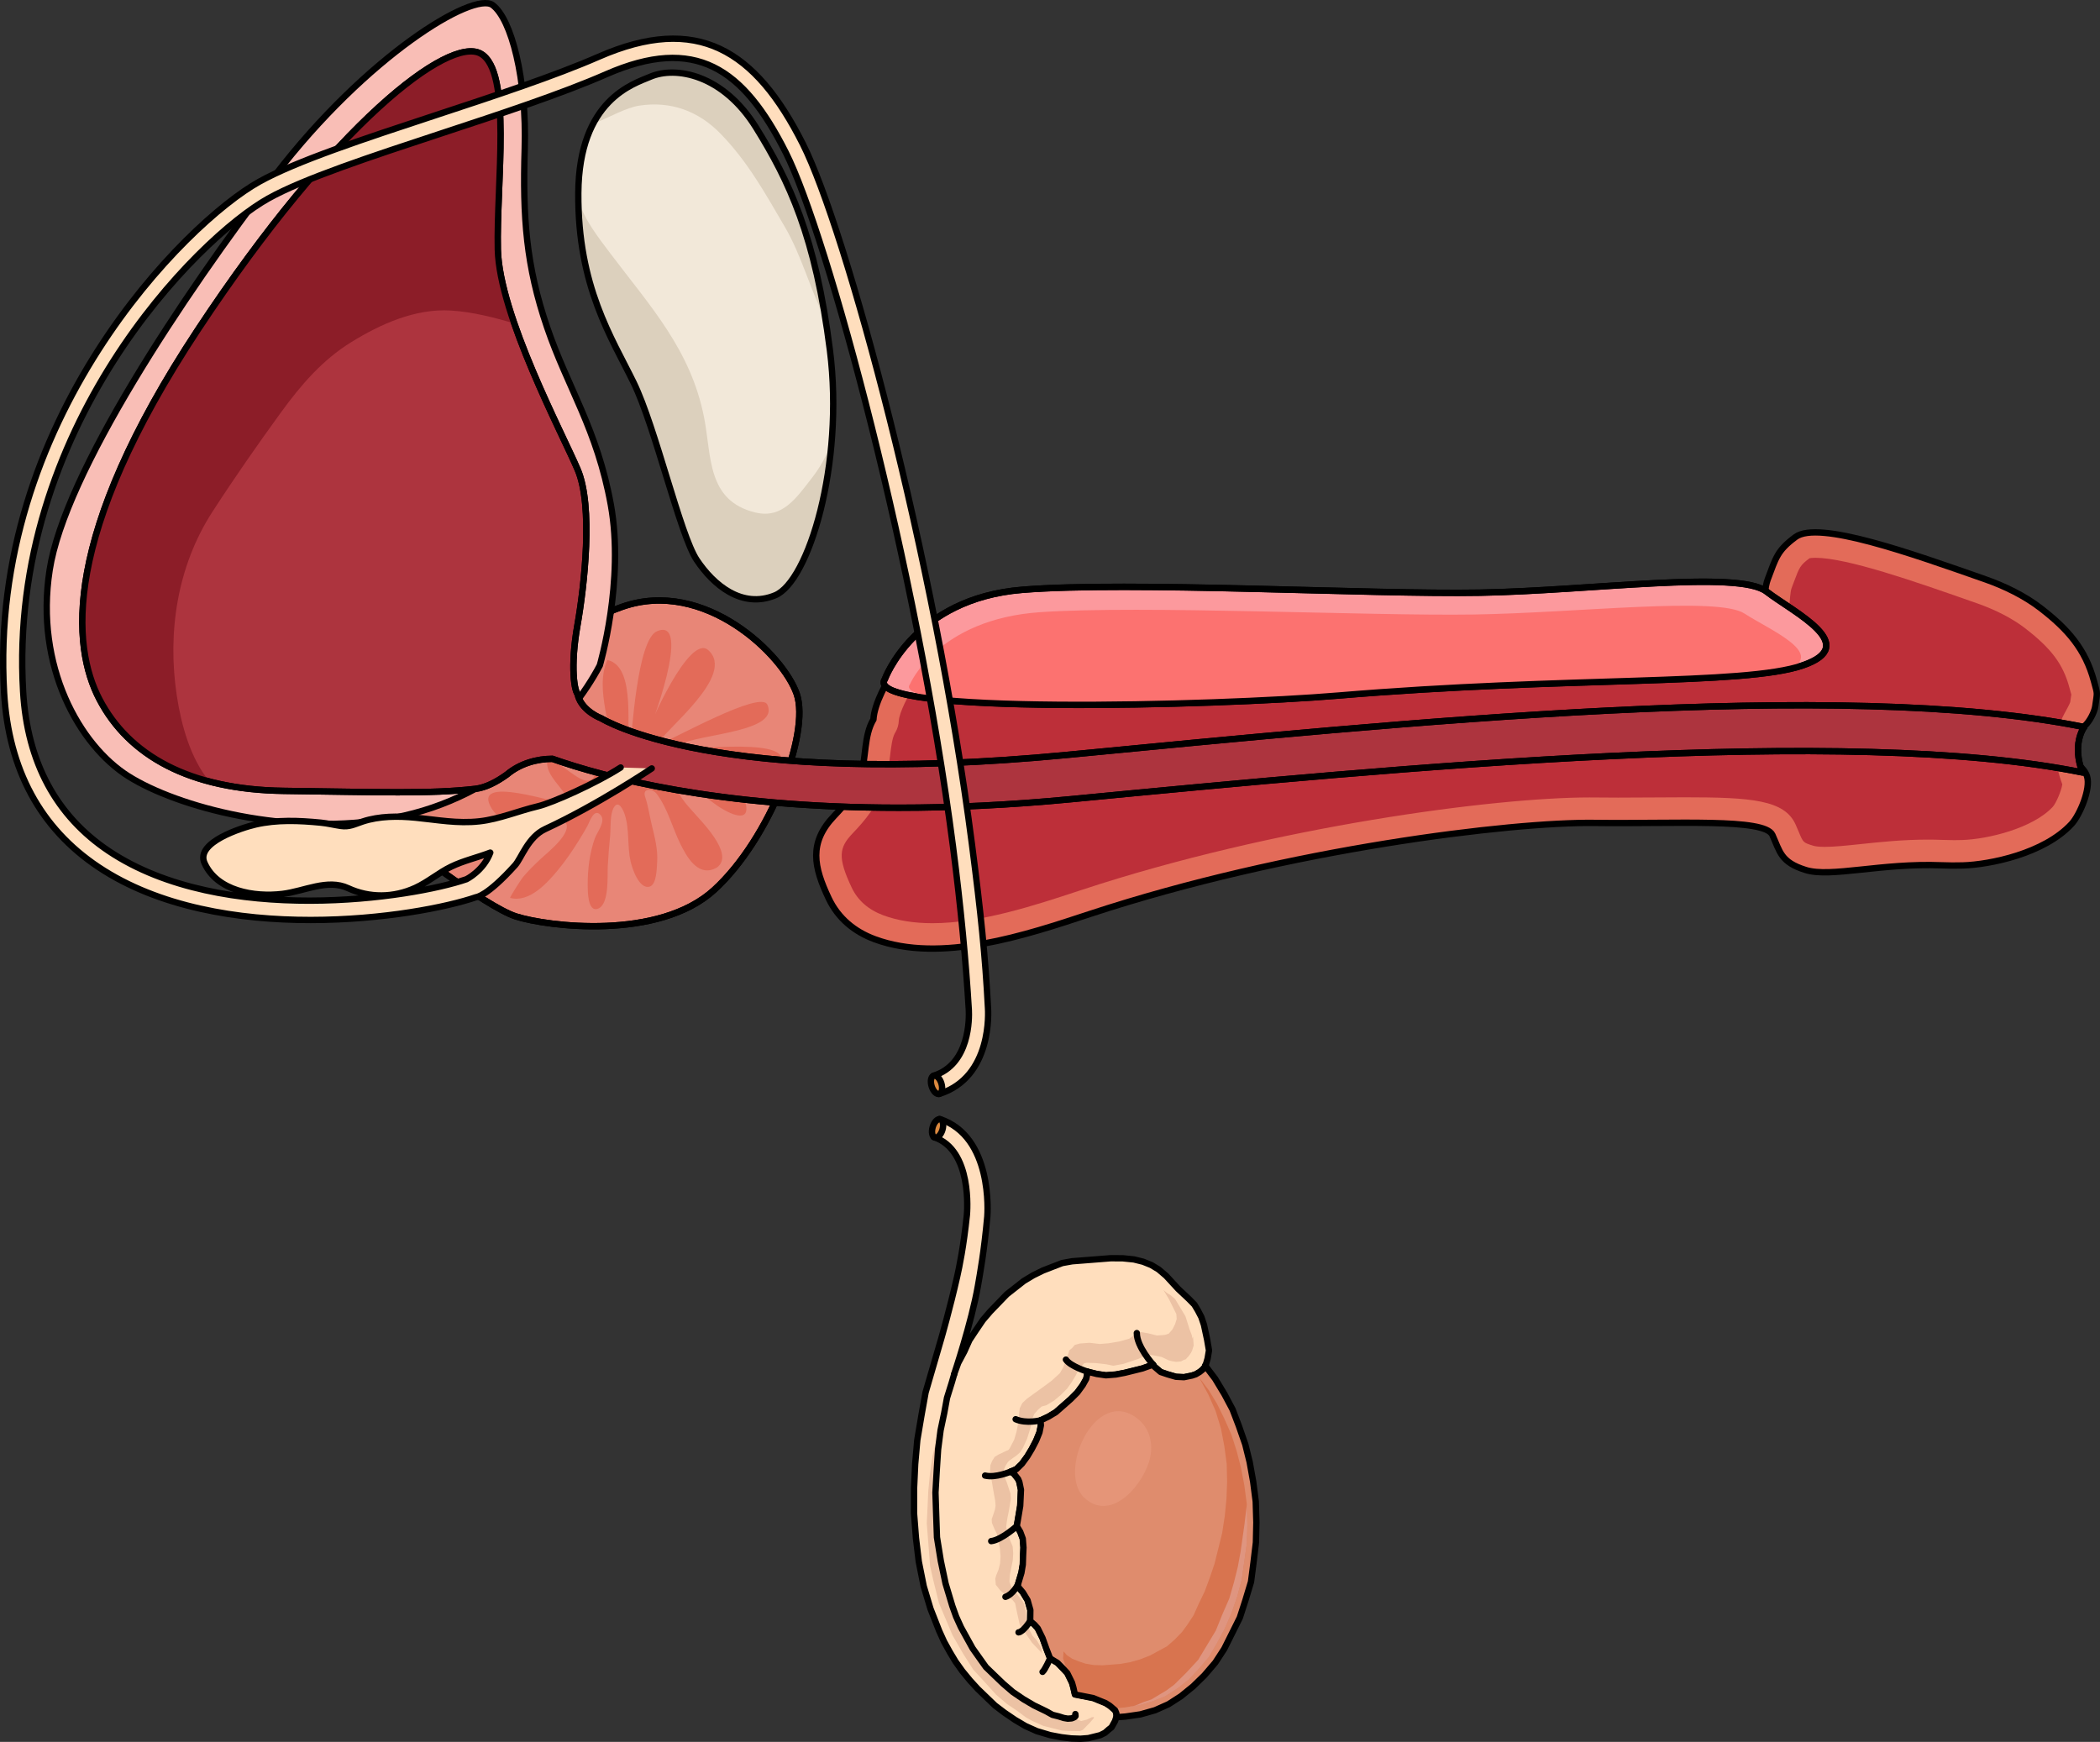 <?xml version="1.0" encoding="utf-8"?>
<!-- Generator: Adobe Illustrator 22.0.0, SVG Export Plug-In . SVG Version: 6.00 Build 0)  -->
<svg version="1.1" id="Layer_1" xmlns="http://www.w3.org/2000/svg" xmlns:xlink="http://www.w3.org/1999/xlink" x="0px" y="0px"
	 width="330.567px" height="274.225px" viewBox="0 0 330.567 274.225" enable-background="new 0 0 330.567 274.225"
	 xml:space="preserve">
<rect x="0" y="0" width="330.567" height="274.225" fill="#333333" stroke="none"/>
<g>
	<g>
		<g>
			<path fill="#FFDEBD" stroke="#000000" stroke-linecap="round" stroke-linejoin="round" stroke-miterlimit="10" d="
				M190.015,210.883l-0.497-2.318l-0.411-1.225l-0.552-1.057l-0.542-0.902l-0.856-0.875l-1.697-1.594l-1.889-2.053l-1.181-1.01
				l-1.155-0.697l-1.297-0.525l-1.445-0.359l-1.741-0.178l-1.887-0.012l-4.534,0.357l-1.563,0.121l-1.551,0.279l-1.526,0.588
				l-1.526,0.594l-1.516,0.746l-1.499,0.902l-1.335,1.049l-1.334,1.045l-1.307,1.359l-1.311,1.359l-1.152,1.346l-1.129,1.662
				l-0.984,1.49l-0.803,1.791l-0.961,1.805l-0.647,1.779c0,0,2.737-8.123,3.751-13.932c0.339-1.941,0.982-5.451,1.475-10.895
				c0.039-0.446,0.907-12.629-7.501-15.365l-0.927,2.854c6.133,1.995,5.244,11.91,5.215,12.259
				c-0.524,4.989-1.178,8.137-1.544,9.755c-1.126,4.976-2.481,9.668-2.481,9.668l-2.479,8.521l-0.657,3.668l-0.645,3.82
				l-0.334,3.795l-0.175,3.787l-0.007,3.93l0.305,3.904l0.448,3.736l0.774,3.869l1.061,3.529l1.377,3.508l0.758,1.67l0.914,1.656
				l0.903,1.502l1.062,1.488l1.213,1.475l1.205,1.32l1.361,1.311l1.359,1.307l1.504,1.141l1.66,1.127l1.648,0.973l1.792,0.803
				l2.093,0.623l1.757,0.332l1.587,0.189l1.418,0.047l1.252-0.098l0.926-0.229l0.924-0.229l0.759-0.377l0.587-0.514l0.445-0.35
				l0.551-0.986l0.254-0.803l-0.038-0.473l-0.193-0.455l-0.337-0.289l-0.506-0.432l-0.66-0.418l-0.974-0.396l-0.975-0.396
				l-2.874-0.559l-0.244-1.084l-0.217-0.77l-0.372-0.756l-0.374-0.756l-0.686-0.732l-0.855-0.877l-1.154-0.693l-0.592-1.525
				l-0.604-1.682l-0.374-0.758l-0.371-0.754l-0.519-0.59l-0.673-0.576l0.021-1.729l-0.217-0.77l-0.219-0.771l-0.721-1.199
				l-0.867-1.031l0.621-2.09l0.218-1.277l0.044-1.418l0.061-1.262l-0.109-1.406l-0.4-1.066l-0.543-0.9l0.326-1.912l0.212-1.275
				l0.063-1.26l0.056-1.26l-0.25-1.238l-0.197-0.457l-0.346-0.443l-0.352-0.445l-0.492-0.275l0.912-0.386l0.877-0.854l0.852-1.166
				l0.697-1.156l0.686-1.309l0.526-1.299l0.228-1.119l-0.061-0.781l1.214-0.564l1.2-0.723l1.178-1.033l1.176-1.037l1.021-1.023
				l0.853-1.166l0.551-0.984l0.229-1.117l1.442,0.359l1.432,0.199l1.561-0.119l1.396-0.268l2.776-0.688l1.683-0.602l0.182,0.299
				l0.336,0.289l0.674,0.574l1.13,0.385l1.288,0.371l1.262,0.057l1.237-0.252l0.615-0.207l0.602-0.361l0.442-0.348l0.431-0.504
				l0.374-1.289l0.214-1.273L190.015,210.883z"/>
			<path fill="#E88677" stroke="#000000" stroke-linecap="round" stroke-linejoin="round" stroke-miterlimit="10" d="
				M62.333,131.738c0,0,13.972,10.969,18.892,12.537c4.921,1.568,22.461,3.824,31.219-4.201
				c8.758-8.023,15.092-24.623,12.977-30.809c-2.115-6.189-14.525-18.273-27.474-13.738c-12.946,4.535-21.768,16.902-21.768,16.902
				s-6.248,6.457-6.804,6.584S55.96,126.943,62.333,131.738z"/>
			<path fill="#E36B59" d="M77.406,127.291c1.258,2.037,3.54,2.578,5.793,2.518c1.105-0.031,2.438-0.055,3.5-0.371
				c0.761-0.229,1.541-0.992,2.281-0.053c1.319,1.678-2.921,4.918-3.949,5.9c-0.96,0.916-1.922,1.84-2.765,2.867
				c-0.199,0.244-2.097,3.168-1.96,3.203c2.988,0.801,5.799-2.311,7.477-4.33c1.217-1.467,2.298-3.043,3.303-4.66
				c0.473-0.758,0.927-1.527,1.367-2.307c0.316-0.564,1.064-3.018,2.133-1.693c0.774,0.961-0.588,2.633-0.926,3.553
				c-0.859,2.352-1.166,4.979-1.145,7.48c0.006,0.809-0.023,4.236,1.592,3.662c1.842-0.658,1.482-5.201,1.562-6.689
				c0.087-1.6,0.222-3.199,0.374-4.795c0.119-1.258-0.062-3.328,0.579-4.447c0.741-1.295,1.493,0.402,1.714,1.076
				c0.781,2.373,0.381,4.941,0.918,7.363c0.236,1.07,1.335,4.486,3.008,4.006c1.12-0.324,1.118-2.922,1.182-3.82
				c0.141-2.02-0.383-3.977-0.854-5.922c-0.357-1.482-0.563-3-1.04-4.4c-0.476-1.396,1.161-1.33,1.821-0.457
				c1.736,2.291,2.471,5.336,3.73,7.889c0.943,1.912,2.631,4.988,5.242,3.953c0.257-0.102,0.518-0.232,0.722-0.42
				c2.377-2.168-2.725-7.152-4.013-8.65c-0.463-0.539-3.242-3.395-2.033-4.111c0.662-0.391,2.439,0.805,2.976,1.135
				c1.009,0.621,1.932,1.369,2.898,2.053c1.052,0.744,5.064,3.127,4.556,0.004c-0.292-1.793-2.378-2.926-3.924-3.504
				c-1.506-0.564-3.111-0.924-4.555-1.645c-0.945-0.471-2.333-1.254-0.586-1.611c1.46-0.299,2.799,0.01,4.25,0.164
				c1.924,0.205,4.26,0.283,6.055,1.068c1.354,0.596,2.892,0.877,3.908-0.578c3.486-4.988-13.908-2.504-16.309-2.949
				c1.207-2.246,16.7-2.092,14.498-6.846c-1.075-2.32-14.762,5.445-17.541,6.482c1.407-2.549,12.74-11.145,8.217-15.082
				c-2.906-2.527-9.24,11.521-10.04,14.328c1.088-1.863,7.61-19.617,2.008-17.287c-3.142,1.305-3.972,16.211-4.326,19.441
				c-0.726-3.293,1.266-13.855-3.499-14.912c-2.098,4.641,0.977,11.029,0.867,16.016c-2.056-1.318-2.261-5.223-4.281-6.178
				c-3.02-1.424-1.688,1.59-1.117,2.967c0.542,1.307,4.219,5.779,1.482,6.18c-1.555,0.232-4.394-3.119-6.405-3.305
				c-0.442,2.662,2.914,4.574,3.554,7.023C87.904,126.652,73.959,121.701,77.406,127.291z"/>
			<path fill="none" stroke="#000000" stroke-linecap="round" stroke-linejoin="round" stroke-miterlimit="10" d="M62.333,131.738
				c0,0,13.972,10.969,18.892,12.537c4.921,1.568,22.461,3.824,31.219-4.201c8.758-8.023,15.092-24.623,12.977-30.809
				c-2.115-6.189-14.525-18.273-27.474-13.738c-12.946,4.535-21.768,16.902-21.768,16.902s-6.248,6.457-6.804,6.584
				S55.96,126.943,62.333,131.738z"/>
			<path opacity="0.2" fill="#FFFFFF" enable-background="new    " d="M14.885,85.553c0,0-7.739,11.678,1.403,28.742
				C16.288,114.295,12.035,102.869,14.885,85.553z"/>
			<path fill="#F9BEB6" d="M94.416,104.754c0,0,3.911-13.277,1.74-25.264c-2.172-11.982-6.779-18.391-10.054-28.012
				s-3.839-17.234-3.505-28.1c0.334-10.867-2.078-20.404-5.063-22.586c-2.982-2.18-19.813,7.949-34.305,26.879
				C28.737,46.602,10.17,74.537,7.814,89.734s4.715,27.613,12.382,32.455c7.667,4.84,25.259,9.678,41.894,6.529
				C78.725,125.572,89.902,113.359,94.416,104.754z"/>
			<path fill="none" stroke="#000000" stroke-linecap="round" stroke-linejoin="round" stroke-miterlimit="10" d="M94.416,104.754
				c0,0,3.911-13.277,1.74-25.264c-2.172-11.982-6.779-18.391-10.054-28.012s-3.839-17.234-3.505-28.1
				c0.334-10.867-2.078-20.404-5.063-22.586c-2.982-2.18-19.813,7.949-34.305,26.879C28.737,46.602,10.17,74.537,7.814,89.734
				s4.715,27.613,12.382,32.455c7.667,4.84,25.259,9.678,41.894,6.529C78.725,125.572,89.902,113.359,94.416,104.754z"/>
			<path fill="#F2E8D9" d="M102.367,12.082C99.75,13.205,91.133,15.676,91.033,30.4c-0.098,14.727,5.268,22.787,8.705,29.822
				c3.437,7.033,7.308,23.99,9.937,27.93c2.63,3.941,7.116,7.73,12.353,5.561c5.235-2.166,10.885-20.576,8.618-38.529
				c-2.265-17.955-6.433-26.732-11.643-35.113C113.793,11.691,106.353,10.373,102.367,12.082z"/>
			<path fill="#DCD0BD" d="M129.939,50.303c-2.37-14.723-6.224-22.654-10.937-30.232c-5.21-8.379-12.649-9.697-16.636-7.988
				c-1.761,0.756-6.236,2.127-9.007,7.426c2.57-1.051,5.207-2.57,7.3-2.885c4.917-0.738,9.242,0.832,12.721,4.383
				c4.309,4.4,7.082,9.447,10.145,14.68C126.236,40.318,127.528,45.621,129.939,50.303z"/>
			<path fill="#DCD0BD" d="M118.908,80.682c-7.657-1.85-6.879-8.861-8.074-14.957c-2.088-10.639-8.475-17.5-14.738-25.803
				c-2.004-2.656-4.117-5.342-5.043-8.42c0.172,14.021,5.337,21.867,8.686,28.721c3.437,7.033,7.308,23.99,9.937,27.93
				c2.63,3.941,7.116,7.73,12.353,5.561c3.791-1.57,7.797-11.658,8.859-23.924c-0.766,1.918-1.754,3.746-3.063,5.424
				C125.406,78.313,123.197,81.719,118.908,80.682z"/>
			<path fill="none" stroke="#000000" stroke-linecap="round" stroke-linejoin="round" stroke-miterlimit="10" d="M102.367,12.082
				C99.75,13.205,91.133,15.676,91.033,30.4c-0.098,14.727,5.268,22.787,8.705,29.822c3.437,7.033,7.308,23.99,9.937,27.93
				c2.63,3.941,7.116,7.73,12.353,5.561c5.235-2.166,10.885-20.576,8.618-38.529c-2.265-17.955-6.433-26.732-11.643-35.113
				C113.793,11.691,106.353,10.373,102.367,12.082z"/>
			<g>
				<path fill="#E36B59" d="M324.113,115.473c1.995,0.16,3.564-0.766,4.085-1.236c0.715-0.646,1.494-2.115,1.625-3.061
					c0.325-2.348,0.391-1.73-0.214-3.973c-1.366-5.057-4.136-8.172-8.345-11.432c-2.56-1.984-5.725-3.516-8.774-4.584
					c-11.626-4.07-26.25-9.311-29.847-6.654c-2.905,2.143-3.1,3.309-4.383,6.686c-0.888,2.334-0.304,7.803-1.791,9.492
					c-1.708,1.939-9.714,1.309-12.254,1.467c-22.841,1.441-45.91,0.436-68.734-0.859c-6.465-0.367-12.929-0.74-19.4-0.959
					c-4.167-0.141-8.318-0.709-12.485-0.877c-4.641-0.186-10.631-0.947-14.93,0.764c-2.828,1.125-5.811,3.205-7.853,5.447
					c-1.063,1.167-3.211,5.108-3.323,7.583c-0.009,0.015-0.021,0.025-0.03,0.04c-1.468,2.471-1.102,5.976-1.949,8.688
					c-0.826,2.645-2.303,4.455-4.2,6.44c-4.039,4.226-3.208,8.042-0.855,13.005c1.473,3.106,4.026,5.219,7.225,6.403
					c10.451,3.869,23.902-0.679,33.852-3.958c31.341-10.328,66.519-14.514,79.44-14.346c12.922,0.17,26.811-0.771,28.021,1.887
					c1.209,2.658,1.295,4.293,5.241,5.525c3.945,1.234,11.872-1.121,21.399-0.738c1.115,0.045,2.23,0.055,3.348,0.02
					c4.28-0.135,12.793-1.857,17.101-6.523c1.312-1.421,3.066-5.588,2.438-7.516c-0.856-2.631-5.459-3.654-7.266-6.035
					c-0.174-0.229-0.33-0.464-0.479-0.701C322.802,115.46,323.97,115.461,324.113,115.473z"/>
				<path fill="#BD2F39" d="M146.764,145.337c-2.893,0-5.481-0.416-7.695-1.235c-2.357-0.873-4.04-2.343-4.999-4.366
					c-2.273-4.797-1.961-6.337,0.133-8.527c1.886-1.974,3.993-4.382,5.127-8.012c0.449-1.438,0.627-2.928,0.784-4.242
					c0.16-1.345,0.325-2.732,0.736-3.506c0.024-0.038,0.048-0.076,0.07-0.113c0.342-0.568,0.536-1.214,0.566-1.877
					c0.058-1.276,1.623-4.321,2.286-5.073c1.637-1.797,4.139-3.533,6.372-4.422c1.369-0.545,3.286-0.81,5.862-0.81
					c1.591,0,3.242,0.097,4.839,0.189c0.894,0.053,1.763,0.104,2.59,0.137c1.921,0.077,3.83,0.243,5.852,0.419
					c2.163,0.188,4.401,0.383,6.659,0.459c6.187,0.209,12.492,0.567,18.592,0.914l0.717,0.04
					c14.396,0.817,29.818,1.573,45.063,1.573c8.631,0,16.531-0.234,24.15-0.715c0.301-0.019,0.698-0.021,1.162-0.021l2.387,0.01
					c5.691,0,9.39-0.459,11.455-2.804c1.751-1.988,1.967-4.919,2.176-7.752c0.073-0.996,0.185-2.501,0.353-2.964l0.372-0.993
					c0.868-2.334,0.988-2.655,2.47-3.763c0.132-0.027,0.419-0.07,0.92-0.07c4.999,0,15.754,3.768,24.395,6.796l1.013,0.354
					c3.013,1.056,5.656,2.428,7.645,3.97c4.125,3.195,5.939,5.632,6.935,9.313c0,0,0.267,0.966,0.301,1.102
					c-0.015,0.108-0.176,1.2-0.176,1.2c-0.765,2.032-4.067,5.273-1.243,12.931c-0.146,1.025-0.972,2.947-1.49,3.529
					c-3.139,3.399-10.243,5.109-14.285,5.236c-0.415,0.013-0.831,0.02-1.246,0.02c-0.604,0-1.21-0.014-1.814-0.038
					c-0.786-0.031-1.561-0.046-2.324-0.046c-3.936,0-7.463,0.374-10.575,0.703c-2.227,0.236-4.148,0.439-5.65,0.439
					c-1.083,0-1.603-0.112-1.816-0.179c-1.583-0.494-1.583-0.494-2.265-2.133c-0.161-0.388-0.332-0.797-0.529-1.231
					c-1.748-3.84-6.894-4.26-17.407-4.26c-1.607,0-3.293,0.013-5.021,0.025c-1.8,0.013-3.646,0.026-5.498,0.026
					c-1.229,0-2.46-0.006-3.683-0.022c-0.266-0.003-0.539-0.005-0.822-0.005c-14.852,0-49.466,4.515-79.923,14.552l-0.453,0.149
					C162.947,142.514,154.387,145.337,146.764,145.337z"/>
				<path fill="none" stroke="#000000" stroke-linecap="round" stroke-linejoin="round" stroke-miterlimit="10" d="M324.113,115.473
					c1.995,0.16,3.564-0.766,4.085-1.236c0.715-0.646,1.494-2.115,1.625-3.061c0.325-2.348,0.391-1.73-0.214-3.973
					c-1.366-5.057-4.136-8.172-8.345-11.432c-2.56-1.984-5.725-3.516-8.774-4.584c-11.626-4.07-26.25-9.311-29.847-6.654
					c-2.905,2.143-3.1,3.309-4.383,6.686c-0.888,2.334-0.304,7.803-1.791,9.492c-1.708,1.939-9.714,1.309-12.254,1.467
					c-22.841,1.441-45.91,0.436-68.734-0.859c-6.465-0.367-12.929-0.74-19.4-0.959c-4.167-0.141-8.318-0.709-12.485-0.877
					c-4.641-0.186-10.631-0.947-14.93,0.764c-2.828,1.125-5.811,3.205-7.853,5.447c-1.063,1.167-3.211,5.108-3.323,7.583
					c-0.009,0.015-0.021,0.025-0.03,0.04c-1.468,2.471-1.102,5.976-1.949,8.688c-0.826,2.645-2.303,4.455-4.2,6.44
					c-4.039,4.226-3.208,8.042-0.855,13.005c1.473,3.106,4.026,5.219,7.225,6.403c10.451,3.869,23.902-0.679,33.852-3.958
					c31.341-10.328,66.519-14.514,79.44-14.346c12.922,0.17,26.811-0.771,28.021,1.887c1.209,2.658,1.295,4.293,5.241,5.525
					c3.945,1.234,11.872-1.121,21.399-0.738c1.115,0.045,2.23,0.055,3.348,0.02c4.28-0.135,12.793-1.857,17.101-6.523
					c1.312-1.421,3.066-5.588,2.438-7.516c-0.856-2.631-5.459-3.654-7.266-6.035c-0.174-0.229-0.33-0.464-0.479-0.701
					C322.802,115.46,323.97,115.461,324.113,115.473z"/>
				<g>
					
						<path fill="#FC999D" stroke="#000000" stroke-width="1.02" stroke-linecap="round" stroke-linejoin="round" stroke-miterlimit="10" d="
						M139.289,106.91c0,0,4.597-12.682,21.628-14.059c17.028-1.377,54.746,0.764,72.07,0.453c17.321-0.311,40.651-3.578,45.07-0.191
						c4.421,3.389,15.006,8.453,5.717,11.637c-9.285,3.184-36.875,1.708-73.153,4.752C191.579,111.1,135.598,112.631,139.289,106.91
						z"/>
				</g>
				<path fill="#FC7270" d="M274.598,96.586c-4.185-2.728-26.267-0.096-42.663,0.155c-16.397,0.251-52.1-1.474-68.218-0.366
					c-16.121,1.109-20.473,11.328-20.473,11.328c-1.788,2.358,11.215,3.187,26.752,3.262c15.067,0.002,31.807-0.723,40.625-1.463
					c33.989-2.852,60.351-1.736,71.178-4.203C287.179,102.733,278.437,99.092,274.598,96.586z"/>
				<g>
					<path fill="none" stroke="#000000" stroke-linecap="round" stroke-linejoin="round" stroke-miterlimit="10" d="M139.289,106.91
						c0,0,4.597-12.682,21.628-14.059c17.028-1.377,54.746,0.764,72.07,0.453c17.321-0.311,40.651-3.578,45.07-0.191
						c4.421,3.389,15.006,8.453,5.717,11.637c-9.285,3.184-36.875,1.708-73.153,4.752C191.579,111.1,135.598,112.631,139.289,106.91
						z"/>
				</g>
				<path fill="#AD343E" stroke="#000000" stroke-linecap="round" stroke-linejoin="round" stroke-miterlimit="10" d="
					M168.046,118.835c-55.68,5.358-73.158-5.629-73.425-5.762c0,0-2.855-1.046-3.62-3.476c0.06-0.087,0.101-0.148,0.101-0.148
					c-0.723-0.322-1.345-4.559-0.218-10.953s2.505-18.797,0.053-24.561c-2.451-5.768-12.325-24.318-12.573-34.643
					c-0.248-10.322,2.292-28.109-2.714-30.859s-22.96,10.876-44.477,43.438c-21.516,32.563-19.865,49.891-15.521,58.211
					c4.624,8.859,14.214,14.234,29.016,14.424s23.105,0.502,30.146-0.316c1.595-0.186,3.303-1.047,4.99-2.264
					c2.077-1.754,4.758-2.466,7.141-2.466l0.001-0.001c8.097,2.859,26.021,7.7,54.565,7.7c8.188,0,17.252-0.399,27.204-1.356
					c51.461-4.953,121.936-11.737,159.128-4.187c0,0-0.813-1.668-0.738-3.859s0.985-3.298,0.985-3.298
					C289.873,106.696,219.941,113.838,168.046,118.835z"/>
				<path fill="#8C1D28" d="M27.83,109.504c-1.51-9.973,0.078-20.389,5.611-28.939c3.436-5.313,7.137-10.623,10.861-15.742
					c3.084-4.24,6.482-8.184,10.988-10.961c4.629-2.857,10.091-5.316,15.675-4.975c3.444,0.213,6.722,1.078,9.986,2.018
					c-1.468-4.25-2.512-8.342-2.59-11.611c-0.248-10.322,2.292-28.109-2.714-30.859S52.689,19.309,31.172,51.871
					c-21.516,32.563-19.865,49.891-15.521,58.211c3.264,6.256,9.017,10.762,17.317,12.945
					C29.943,119.371,28.514,114.022,27.83,109.504z"/>
				<path fill="none" stroke="#000000" stroke-linecap="round" stroke-linejoin="round" stroke-miterlimit="10" d="M168.046,118.835
					c-55.68,5.358-73.158-5.629-73.425-5.762c0,0-2.855-1.046-3.62-3.476c0.06-0.087,0.101-0.148,0.101-0.148
					c-0.723-0.322-1.345-4.559-0.218-10.953s2.505-18.797,0.053-24.561c-2.451-5.768-12.325-24.318-12.573-34.643
					c-0.248-10.322,2.292-28.109-2.714-30.859s-22.96,10.876-44.477,43.438c-21.516,32.563-19.865,49.891-15.521,58.211
					c4.624,8.859,14.214,14.234,29.016,14.424s23.105,0.502,30.146-0.316c1.595-0.186,3.303-1.047,4.99-2.264
					c2.077-1.754,4.758-2.466,7.141-2.466l0.001-0.001c8.097,2.859,26.021,7.7,54.565,7.7c8.188,0,17.252-0.399,27.204-1.356
					c51.461-4.953,121.936-11.737,159.128-4.187c0,0-0.813-1.72-0.738-3.859s0.985-3.298,0.985-3.298
					C289.873,106.696,219.941,113.838,168.046,118.835z"/>
			</g>
			<g>
				<path fill="#F0C8A5" d="M73.977,133.419c-3.511,0.541-6.741,2.118-9.815,3.801c-3.117,1.705-6.181-0.546-9.161-1.564
					c-2.018-0.69-3.732-1.549-5.953-1.353c-2.127,0.187-3.896,1.49-5.874,2.132c-2.241,0.726-5.141,0.701-7.378-0.028
					c-1.021-0.333-2.551-1.333-3.426-2.539c-0.377,0.608-0.498,1.268-0.186,1.975c1.969,4.453,7.869,5.408,12.252,4.885
					c3.48-0.416,7.102-2.418,10.361-0.904c1.21,0.562,2.483,0.908,3.777,1.057c1.485-0.07,2.97-0.15,4.431-0.292
					c0.805-0.196,1.601-0.461,2.376-0.815c1.97-0.9,3.69-2.398,5.652-3.344c1.752-0.846,3.67-1.333,5.488-1.975
					c0.004-0.162-0.011-0.323-0.06-0.481C76.088,132.757,74.916,133.274,73.977,133.419z"/>
				<path fill="#F0C8A5" d="M68.032,139.836c1.495-0.247,3.163-0.552,4.516-1.137C71.332,139.073,69.807,139.464,68.032,139.836z"/>
			</g>
			<g>
				<polygon fill="#DF8C6D" points="189.702,214.971 189.702,214.971 189.715,215.127 189.283,215.631 188.84,215.982 
					188.238,216.342 187.626,216.549 186.384,216.803 185.121,216.744 183.835,216.371 182.702,215.988 182.027,215.412 
					181.69,215.121 181.51,214.824 179.826,215.428 177.049,216.115 175.654,216.381 174.089,216.506 172.658,216.301 
					171.214,215.941 170.986,217.063 170.436,218.049 169.581,219.215 168.559,220.238 167.383,221.277 166.205,222.311 
					165.005,223.033 163.787,223.602 163.848,224.383 163.621,225.504 163.094,226.803 162.41,228.115 161.714,229.272 
					160.859,230.438 159.982,231.295 159.525,231.484 159.07,231.68 159.563,231.955 159.912,232.4 160.262,232.846 
					160.455,233.303 160.71,234.541 160.652,235.805 160.59,237.068 160.378,238.342 160.053,240.256 160.596,241.158 
					160.994,242.229 161.104,243.635 161.046,244.898 160.998,246.318 160.783,247.594 160.158,249.688 161.027,250.723 
					161.751,251.924 161.969,252.691 162.188,253.463 162.165,255.195 162.839,255.772 163.357,256.359 163.731,257.119 
					164.104,257.875 164.707,259.559 165.298,261.086 166.455,261.783 167.311,262.658 167.996,263.393 168.37,264.15 
					168.744,264.908 168.962,265.678 169.204,266.758 172.08,267.324 173.054,267.719 174.029,268.115 174.69,268.533 
					175.197,268.965 175.535,269.254 175.727,269.713 175.775,270.338 177.184,270.229 179.516,269.889 181.827,269.236 
					183.955,268.283 185.902,267.029 187.824,265.465 189.579,263.754 191.311,261.729 192.714,259.574 193.939,257.119 
					195.162,254.666 196.05,251.92 196.926,249.02 197.318,245.998 197.699,242.824 197.77,239.67 197.669,236.375 197.268,233.258 
					196.71,230.156 196.021,227.379 195.008,224.467 194.016,221.871 192.729,219.455 191.279,217.051 189.702,214.971 				"/>
				<polygon fill="#D8744F" points="188.733,216.822 188.733,216.822 190.309,218.902 191.576,221.002 192.697,223.272 
					193.841,225.854 194.675,228.459 195.348,231.078 195.882,233.865 196.268,236.82 196.354,239.955 196.274,242.949 
					195.87,245.809 195.466,248.666 194.735,251.395 193.837,253.98 192.768,256.422 191.533,258.717 190.285,260.857 
					188.699,262.711 187.102,264.406 185.324,265.803 183.378,267.055 181.395,267.838 179.24,268.479 177.066,268.803 
					176.128,268.877 175.337,268.781 174.206,268.398 173.542,267.979 173.529,267.824 169.203,266.746 167.342,261.08 
					167.415,259.973 166.354,258.484 167.415,259.973 167.934,260.559 168.764,261.123 169.736,261.52 170.867,261.902 
					172.141,262.117 173.559,262.164 174.967,262.055 176.373,261.945 177.925,261.666 179.464,261.232 180.988,260.639 
					182.35,259.906 183.704,259.172 184.882,258.137 186.049,256.945 186.901,255.781 187.884,254.289 188.688,252.496 
					189.635,250.537 190.413,248.436 191.184,246.174 191.781,243.77 192.378,241.367 192.796,238.662 193.061,235.973 
					193.163,233.291 193.102,230.469 192.727,227.668 192.193,224.883 191.35,222.119 190.204,219.537 188.733,216.822 				"/>
				<polygon fill="#DF9580" points="177.117,268.799 177.117,268.799 179.287,268.475 181.436,267.836 183.412,267.051 
					185.354,265.801 187.128,264.408 188.721,262.711 190.305,260.857 191.548,258.721 192.781,256.426 193.845,253.982 
					194.742,251.4 195.47,248.674 195.874,245.814 196.277,242.955 196.358,239.967 196.27,236.83 195.891,240.002 195.285,244.289 
					194.844,246.682 194.246,249.084 193.505,251.654 192.441,254.092 191.389,256.689 190.001,258.996 188.611,261.305 
					186.731,263.336 184.839,265.213 183.652,266.092 182.452,266.813 181.253,267.535 180.031,267.943 178.664,268.522 
					177.117,268.799 				"/>
				<polygon fill="#ECC2A4" points="158.65,230.035 158.65,230.035 159.253,229.674 160.001,229.143 160.587,228.625 
					161.008,227.963 161.68,226.49 162.184,224.877 162.529,223.273 162.794,222.623 163.37,221.951 163.958,221.43 
					164.729,221.213 165.33,220.85 165.93,220.488 166.965,219.621 167.985,218.596 168.695,217.596 169.391,216.439 
					169.93,215.293 170.376,214.943 170.664,214.607 171.121,214.414 171.746,214.365 173.167,214.412 174.887,214.277 
					176.451,214.154 178.003,213.875 179.531,213.285 180.443,212.897 181.068,212.848 181.707,212.955 182.356,213.221 
					183.501,213.762 184.15,214.027 184.945,214.121 185.895,214.207 186.664,213.984 187.1,213.48 187.516,212.818 
					187.615,212.023 187.71,211.229 187.636,210.289 187.236,209.217 186.607,207.217 185.523,205.414 184.982,204.512 
					184.305,203.934 183.645,203.512 183.139,203.078 184.042,204.584 184.792,206.102 185.167,206.859 185.227,207.641 
					184.975,208.449 184.565,209.27 183.99,209.943 183.376,210.148 182.751,210.199 182.126,210.246 180.68,209.887 
					180.044,209.779 179.404,209.672 178.949,209.863 178.505,210.215 177.757,210.744 176.218,211.18 174.51,211.471 
					173.104,211.582 171.516,211.391 170.73,211.451 169.951,211.514 169.184,211.729 168.746,212.234 168.305,212.586 
					168.184,213.07 167.788,214.041 167.404,215.178 166.852,216.164 165.533,217.369 164.342,218.252 161.66,220.191 
					160.926,220.879 160.518,221.699 160.424,222.494 160.352,223.602 160.02,225.361 159.646,226.648 158.962,227.965 
					157.979,229.457 158.65,230.035 				"/>
				<polygon fill="#ECC2A4" points="160.135,228.752 160.135,228.752 158.679,230.125 158.262,230.789 157.998,231.438 
					158.035,231.904 158.074,232.375 158.457,233.291 158.863,234.518 159.07,235.131 159.13,235.914 158.813,237.826 
					158.585,238.945 158.479,239.584 158.385,240.379 158.626,241.459 159.021,242.531 159.406,243.443 159.492,244.541 
					159.423,245.648 159.195,246.77 158.971,247.889 158.902,248.996 159.105,249.609 159.298,250.066 159.98,250.801 
					160.675,251.688 161.021,252.135 161.216,252.594 161.443,253.518 161.529,254.615 161.604,255.553 161.986,256.467 
					162.537,257.523 163.223,258.258 163.762,259.16 163.955,259.617 164.005,260.244 162.469,258.631 161.234,256.84 
					160.889,256.395 160.526,255.795 160.285,254.709 160.046,253.627 159.792,252.389 159.445,251.943 159.109,251.654 
					158.438,251.076 157.779,250.656 157.445,250.367 157.098,249.924 156.748,249.479 156.712,249.008 156.676,248.539 
					156.794,248.061 157.188,247.084 157.425,246.121 157.496,245.014 157.4,243.762 156.904,241.439 156.531,240.682 
					156.341,240.223 156.146,239.768 156.1,239.141 156.23,238.814 156.609,237.684 156.717,237.047 156.656,236.262 
					156.378,234.713 156.089,233.002 155.837,231.764 155.904,230.656 156.169,230.004 156.585,229.344 157.184,228.984 
					158.387,228.414 158.844,228.223 159.13,227.887 160.135,228.752 				"/>
				<polygon fill="#ECC2A4" points="149.064,220.072 149.064,220.072 148.624,222.467 148.048,225.184 147.656,228.201 
					147.439,231.52 147.242,234.994 147.354,238.445 147.477,242.051 148.085,245.779 148.831,249.334 149.895,252.869 
					150.498,254.553 151.259,256.221 152.174,257.879 153.09,259.537 154.148,261.027 155.212,262.518 156.57,263.822 
					157.934,265.135 159.449,266.428 161.111,267.559 162.76,268.531 164.723,269.479 165.71,270.031 166.671,270.27 
					167.479,270.52 168.115,270.629 168.742,270.58 169.199,270.387 169.34,270.219 169.316,269.904 169.352,270.373 
					169.535,270.676 169.859,270.805 170.186,270.939 171.11,270.707 171.867,270.334 172.184,270.311 172.195,270.467 
					171.615,271.141 170.451,272.332 169.994,272.525 168.262,272.502 167.156,272.432 165.712,272.072 164.268,271.715 
					162.475,270.912 161.486,270.359 160.15,269.361 158.488,268.234 156.803,266.793 155.081,264.885 153.191,262.83 
					151.576,260.281 149.938,257.426 148.587,254.229 147.813,252.4 147.354,250.551 146.895,248.701 146.41,246.535 
					146.253,244.504 146.068,242.16 145.885,239.818 146.007,237.291 146.121,234.768 146.383,232.074 146.789,229.213 
					147.507,226.326 148.214,223.283 149.064,220.072 				"/>
				<polygon fill="#ECC2A4" points="170.051,214.939 170.051,214.939 170.496,214.588 171.121,214.539 172.542,214.588 
					174.13,214.775 175.251,215.004 176.801,214.725 178.031,214.316 179.257,213.904 180.471,213.338 181.098,213.289 
					181.733,213.398 182.854,213.625 183.995,214.164 184.479,214.285 185.117,214.393 185.898,214.33 186.499,213.967 
					186.945,213.619 187.376,213.115 187.654,212.621 187.904,211.816 187.856,211.191 187.798,210.41 187.255,211.553 
					186.702,212.539 186.413,212.873 185.943,212.912 185.318,212.959 184.525,212.865 183.238,212.494 182.118,212.268 
					181.022,212.352 179.641,212.775 178.424,213.342 177.029,213.609 174.526,213.805 172.012,213.842 171.242,214.059 
					170.771,214.098 170.171,214.459 169.883,214.795 170.051,214.939 				"/>
				<polyline fill="none" stroke="#000000" stroke-linecap="round" stroke-linejoin="round" stroke-miterlimit="10" points="
					169.277,269.838 169.277,269.838 169.303,270.154 169.156,270.322 168.701,270.516 168.08,270.563 167.442,270.455 
					166.639,270.203 165.678,269.963 164.693,269.412 162.738,268.465 161.094,267.496 159.436,266.369 157.924,265.072 
					156.563,263.766 155.207,262.457 154.148,260.971 153.093,259.482 152.177,257.826 151.264,256.17 150.507,254.502 
					149.904,252.822 148.845,249.293 148.096,245.74 147.492,242.018 147.367,238.414 147.255,234.969 147.455,231.498 
					147.669,228.184 148.059,225.168 148.632,222.451 149.072,220.063 149.824,217.648 150.197,216.361 				"/>
				<polygon fill="none" stroke="#000000" stroke-linecap="round" stroke-linejoin="round" stroke-miterlimit="10" points="
					189.702,214.971 189.702,214.971 189.715,215.127 189.283,215.631 188.84,215.982 188.238,216.342 187.626,216.549 
					186.384,216.803 185.121,216.744 183.835,216.371 182.702,215.988 182.027,215.412 181.69,215.121 181.51,214.824 
					179.826,215.428 177.049,216.115 175.654,216.381 174.089,216.506 172.658,216.301 171.214,215.941 170.986,217.063 
					170.436,218.049 169.581,219.215 168.559,220.238 167.383,221.277 166.205,222.311 165.005,223.033 163.787,223.602 
					163.848,224.383 163.621,225.504 163.094,226.803 162.41,228.115 161.714,229.272 160.859,230.438 159.982,231.295 
					159.525,231.484 159.07,231.68 159.563,231.955 159.912,232.4 160.262,232.846 160.455,233.303 160.71,234.541 160.652,235.805 
					160.59,237.068 160.378,238.342 160.053,240.256 160.596,241.158 160.994,242.229 161.104,243.635 161.046,244.898 
					160.998,246.318 160.783,247.594 160.158,249.688 161.027,250.723 161.751,251.924 161.969,252.691 162.188,253.463 
					162.165,255.195 162.839,255.772 163.357,256.359 163.731,257.119 164.104,257.875 164.707,259.559 165.298,261.086 
					166.455,261.783 167.311,262.658 167.996,263.393 168.37,264.15 168.744,264.908 168.962,265.678 169.204,266.758 
					172.08,267.324 173.054,267.719 174.029,268.115 174.69,268.533 175.197,268.965 175.535,269.254 175.727,269.713 
					175.775,270.338 177.184,270.229 179.516,269.889 181.827,269.236 183.955,268.283 185.902,267.029 187.824,265.465 
					189.579,263.754 191.311,261.729 192.714,259.574 193.939,257.119 195.162,254.666 196.05,251.92 196.926,249.02 
					197.318,245.998 197.699,242.824 197.77,239.67 197.669,236.375 197.268,233.258 196.71,230.156 196.021,227.379 
					195.008,224.467 194.016,221.871 192.729,219.455 191.279,217.051 189.702,214.971 				"/>
			</g>
			<path fill="none" stroke="#000000" stroke-linecap="round" stroke-linejoin="round" stroke-miterlimit="10" d="M54.107,139.365
				c-2.051-0.199-4.082-1.932-6.216-0.875"/>
			<path fill="#E59578" d="M170.723,235.824c4.343,3.979,9.508-2.41,10.341-6.432c0.477-2.301-0.142-4.615-2.055-6.098
				C172.424,218.188,166.299,231.772,170.723,235.824z"/>
			<path fill="none" stroke="#000000" stroke-linecap="round" stroke-linejoin="round" stroke-miterlimit="10" d="M181.51,214.824
				c0,0-2.569-2.813-2.561-4.961"/>
			<path fill="none" stroke="#000000" stroke-linecap="round" stroke-linejoin="round" stroke-miterlimit="10" d="M171.214,215.941
				c0,0-2.704-0.83-3.425-1.9"/>
			<path fill="none" stroke="#000000" stroke-linecap="round" stroke-linejoin="round" stroke-miterlimit="10" d="M163.787,223.602
				c0,0-2.214,0.566-3.911-0.176"/>
			<path fill="none" stroke="#000000" stroke-linecap="round" stroke-linejoin="round" stroke-miterlimit="10" d="M159.07,231.68
				c0,0-2.332,1.018-4.004,0.615"/>
			<path fill="none" stroke="#000000" stroke-linecap="round" stroke-linejoin="round" stroke-miterlimit="10" d="M160.053,240.256
				c0,0-2.404,2.168-4.022,2.357"/>
			<path fill="none" stroke="#000000" stroke-linecap="round" stroke-linejoin="round" stroke-miterlimit="10" d="M160.21,249.518
				c0,0-0.811,1.516-1.941,1.867"/>
			<path fill="none" stroke="#000000" stroke-linecap="round" stroke-linejoin="round" stroke-miterlimit="10" d="M162.165,255.195
				c0,0-1.079,1.709-1.833,1.783"/>
			<path fill="none" stroke="#000000" stroke-linecap="round" stroke-linejoin="round" stroke-miterlimit="10" d="M165.298,261.086
				c0,0-0.808,1.803-1.184,2.111"/>
		</g>
	</g>
	<path fill="#FFDEBD" stroke="#000000" stroke-linecap="round" stroke-linejoin="round" stroke-miterlimit="10" d="M97.699,120.822
		c-3.806,2.453-10.73,5.566-13.021,6.109c-3.078,0.729-6.072,2.02-9.201,2.367c-3.486,0.389-6.644-0.238-10.107-0.576
		c-2.726-0.266-5.655-0.26-8.281,0.605c-1.311,0.432-2.072,0.902-3.475,0.695c-1.054-0.158-2.055-0.412-3.137-0.516
		c-3.389-0.328-6.898-0.486-10.25,0.293c-2.161,0.504-9.475,2.809-8.043,6.043c1.969,4.453,7.869,5.408,12.252,4.885
		c3.48-0.416,7.102-2.418,10.361-0.904c3.339,1.549,7.151,1.518,10.584-0.051c1.97-0.9,3.69-2.398,5.652-3.344
		c1.963-0.947,4.141-1.434,6.144-2.205c-1.08,2.873-3.742,4.188-3.742,4.188c-8.488,2.939-38.399,7.541-56.29-4.42
		c-8.307-5.553-12.851-14.002-13.506-25.111C1.198,67.441,31.084,37.47,42.245,31.241c5.571-3.109,16.119-6.582,27.283-10.26
		c9.262-3.051,18.84-6.205,25.909-9.299c13.993-6.125,21.55-1.004,28.263,12.344c6.552,13.025,20.629,65.297,26.315,109.256
		c1.26,9.739,2.042,18.257,2.487,25.679c0.001,0.013,0.001,0.016,0.002,0.031c0,0.006,0,0.011,0.001,0.017
		c0.06,1.208,0.198,8.551-5.571,10.346l0.891,2.865c8.443-2.628,7.727-13.135,7.694-13.582c-0.433-8.15-1.096-14.699-2.525-25.744
		c-5.826-45.025-19.82-96.719-26.611-110.219C118.915,7.83,109.762,2.139,94.236,8.934c-6.94,3.037-16.449,6.168-25.645,9.197
		c-11.306,3.725-21.984,7.24-27.806,10.49C29.184,35.094-1.882,66.182,0.646,109.055c0.713,12.098,5.703,21.328,14.832,27.43
		c19.053,12.74,50.282,7.936,59.501,4.744c0,0,1.683-0.109,6.104-5.023c0.975-1.082,2.031-4.438,4.728-5.688
		c8.392-3.894,16.783-9.546,16.783-9.546"/>
	
		<ellipse transform="matrix(0.955 -0.297 0.297 0.955 -44.053 51.444)" fill="#DC893F" stroke="#000000" stroke-linecap="round" stroke-miterlimit="10" cx="147.379" cy="170.788" rx="0.799" ry="1.5"/>
	
		<ellipse transform="matrix(0.288 -0.958 0.958 0.288 -65.022 267.776)" fill="#DC893F" stroke="#000000" stroke-linecap="round" stroke-miterlimit="10" cx="147.48" cy="177.594" rx="1.5" ry="0.799"/>
</g>
</svg>
